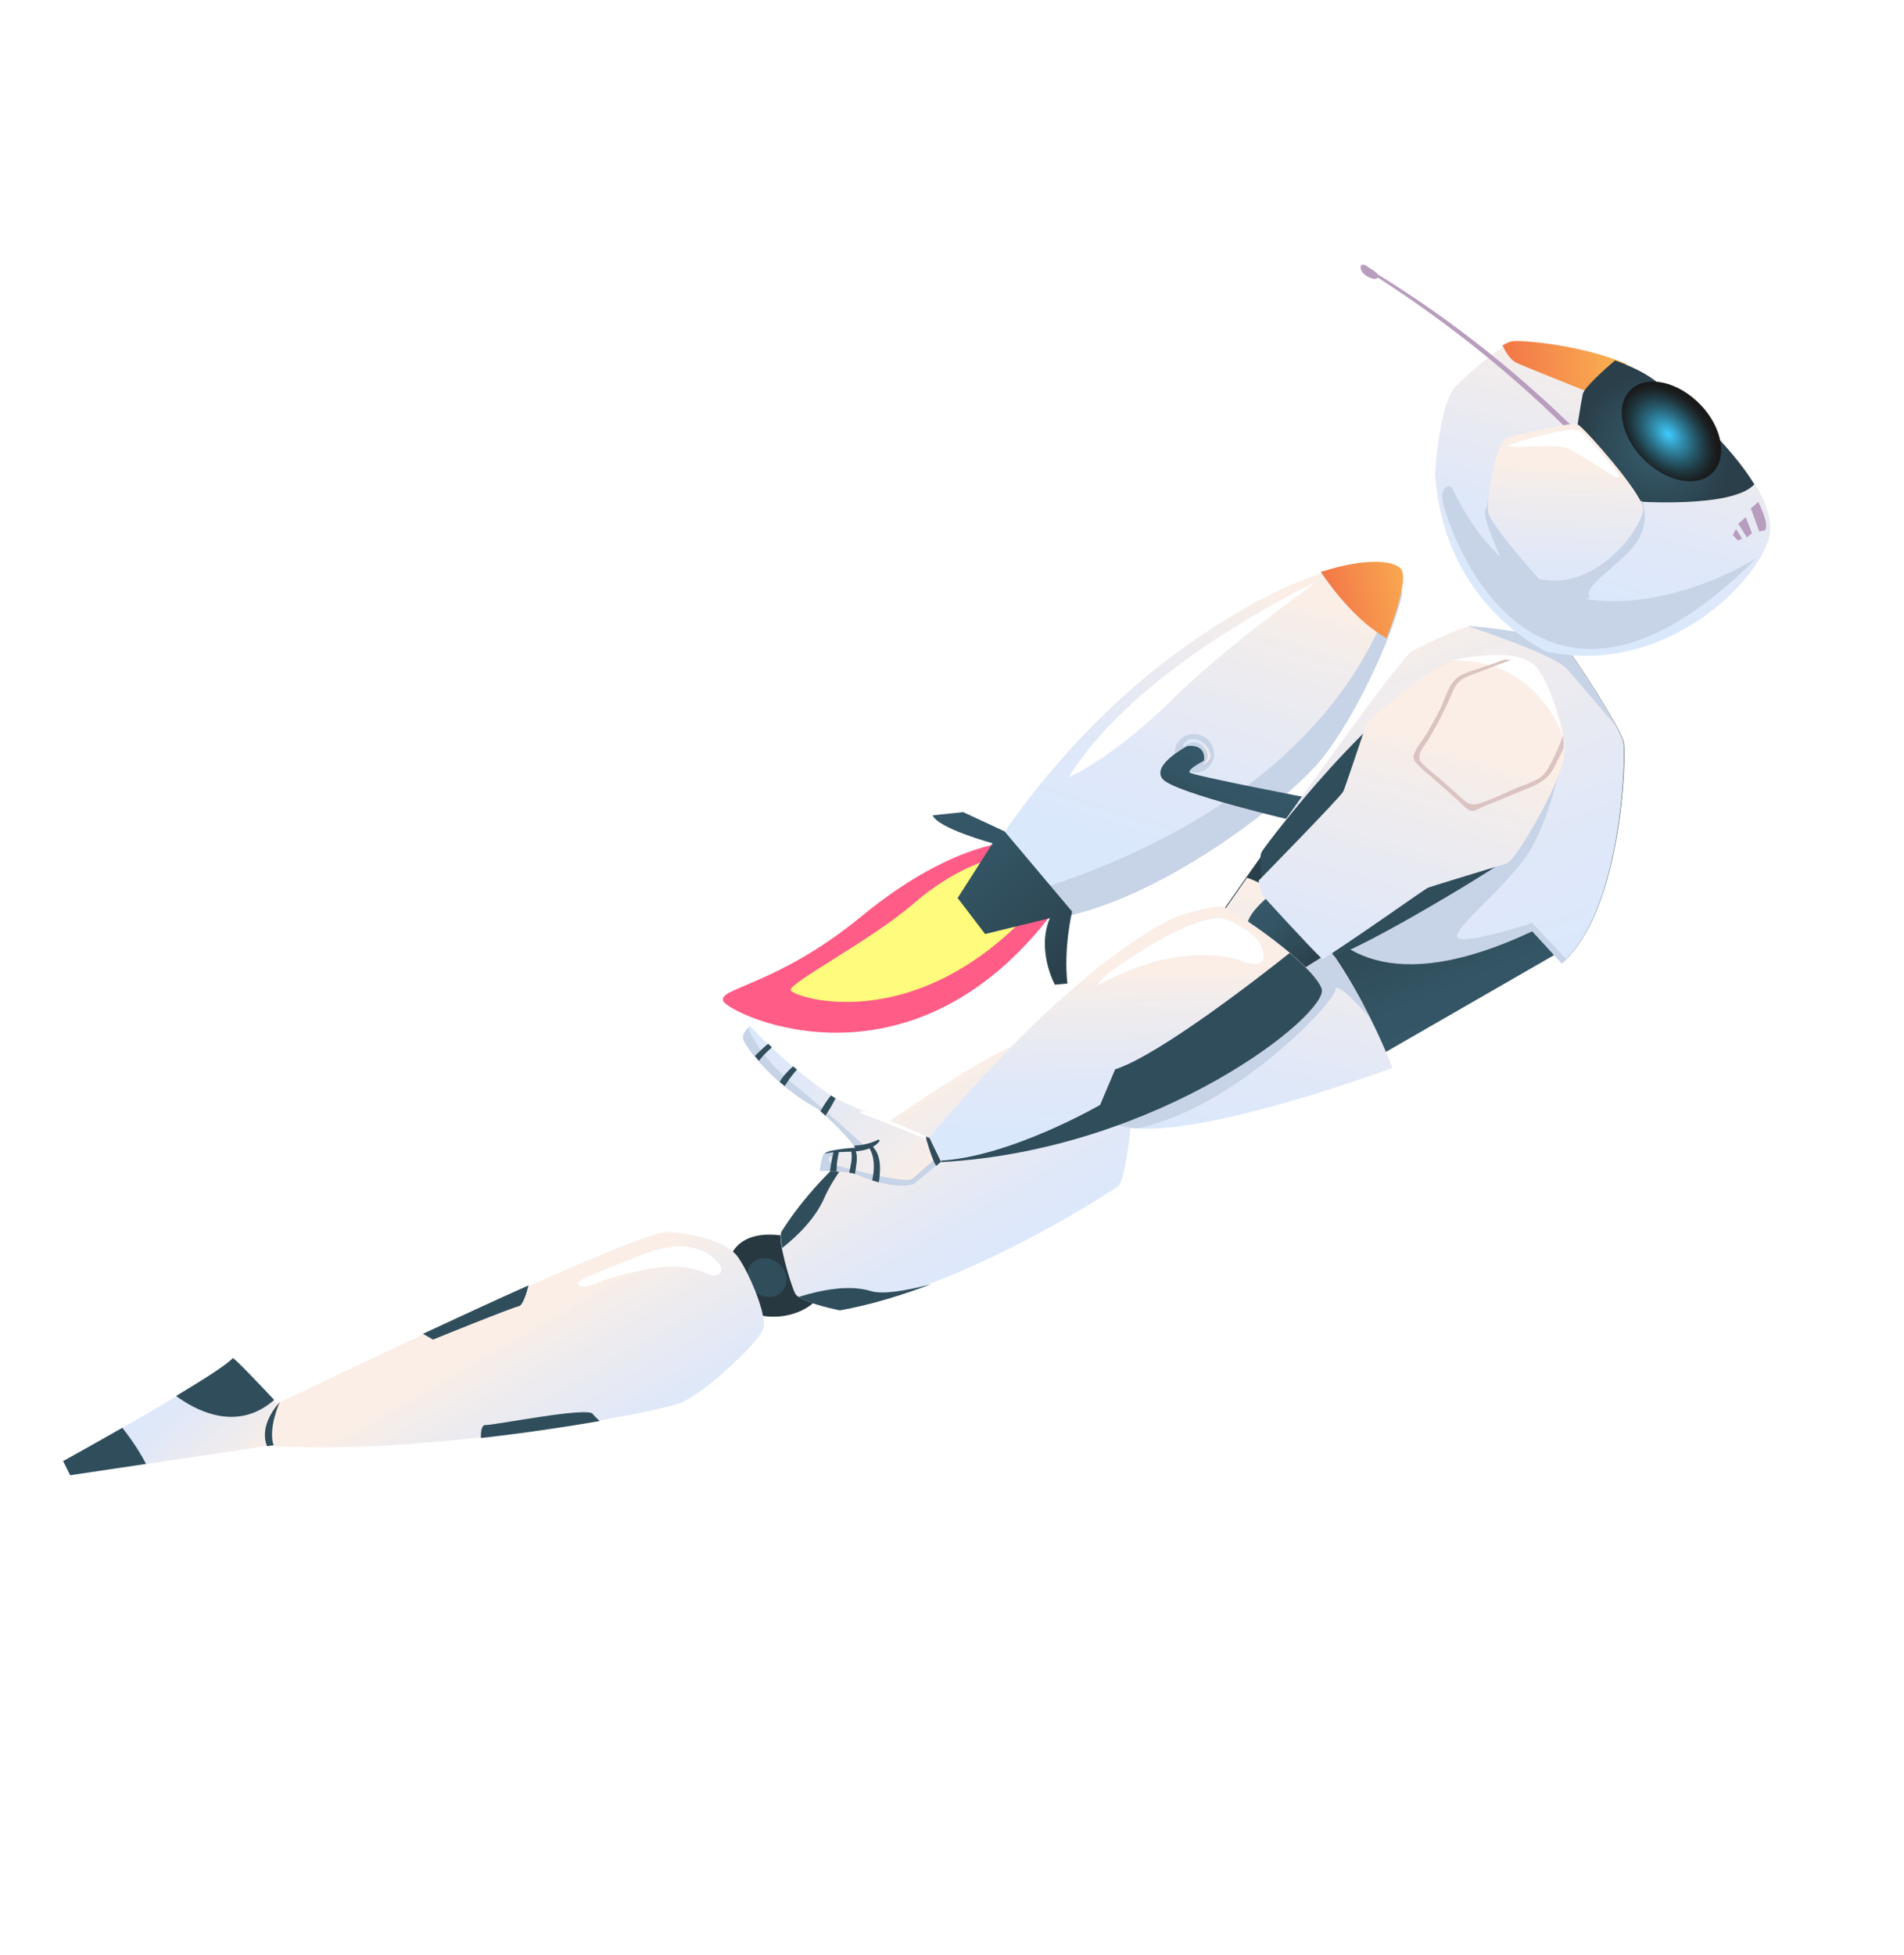 <svg width="227" height="233" viewBox="0 0 227 233" fill="none" xmlns="http://www.w3.org/2000/svg">
<g opacity="0.9" filter="url(#filter0_d)">
<path d="M94.108 142.429C94.108 142.429 87.146 140.508 86.642 146.566C86.138 152.624 94.258 153.271 97.386 149.879C100.514 146.487 94.108 142.429 94.108 142.429Z" fill="#0F222B"/>
<path d="M134.994 127.084C135.053 127.555 134.222 135.764 133.275 136.396C132.327 137.028 115.225 148.372 100.044 151.111C100.044 151.111 95.325 150.203 94.792 149.146C94.26 148.091 92.641 142.609 93.153 141.842C93.665 141.076 97.795 133.991 108.28 127.093C118.765 120.198 132.928 110.323 134.994 127.084Z" fill="url(#paint0_linear)"/>
<path d="M100.147 151.168C103.734 150.525 107.425 149.403 110.987 148.054C107.832 148.881 105.192 149.286 103.833 148.867C101.279 148.079 97.956 148.712 95.234 149.56C96.466 150.454 100.147 151.168 100.147 151.168Z" fill="#1A3A4A"/>
<path d="M98.259 137.8C99.377 135.259 101.356 132.755 103.292 130.695C96.485 136.247 93.613 141.126 93.191 141.754C93.02 142.009 93.082 142.782 93.256 143.735C95.293 142.121 97.243 140.109 98.259 137.8Z" fill="#1A3A4A"/>
<path d="M89.787 148.736C90.718 149.721 92.206 149.861 93.112 149.048C94.017 148.234 93.997 146.776 93.067 145.79C92.136 144.804 90.648 144.664 89.742 145.477C88.837 146.291 88.857 147.75 89.787 148.736Z" fill="#1A3A4A"/>
<path d="M119.936 95.424C119.936 95.424 112.93 95.8 102.763 104.162C92.596 112.524 85.431 112.732 86.251 114.333C87.071 115.934 109.282 126.68 126.512 102.399C143.743 78.114 119.936 95.424 119.936 95.424Z" fill="#FF4A7A"/>
<path d="M118.045 97.438C118.045 97.438 113.806 98.431 108.878 102.716C103.95 107 93.977 112.178 94.262 113.018C94.547 113.859 109.252 118.839 123.528 102.919C123.525 102.919 125.737 95.229 118.045 97.438Z" fill="#FFFB6E"/>
<path d="M118.642 96.06C118.624 95.641 126.875 82.676 140.057 72.961C155.579 61.52 165.332 61.068 167.092 62.819C168.853 64.568 162.06 80.79 156.537 86.588C151.015 92.387 137.186 102.489 125.757 104.383C125.758 104.381 118.803 99.841 118.642 96.06Z" fill="url(#paint1_linear)"/>
<path d="M156.787 64.404C156.787 64.404 135.585 74.326 127.415 87.632C127.415 87.632 132.365 85.586 139.699 78.426C147.038 71.268 154.902 66.037 156.787 64.404Z" fill="white"/>
<path d="M122.14 101.53C123.958 103.232 125.834 104.455 125.834 104.455C137.218 102.526 151.021 92.416 156.54 86.622C160.897 82.048 166.065 71.003 167.191 65.702L166.274 64.672C165.967 64.945 161.856 89.512 122.14 101.53Z" fill="#C1CEE3"/>
<path d="M140.691 86.315C141.586 87.264 143.076 87.348 144.017 86.503C144.958 85.657 144.995 84.203 144.099 83.253C143.203 82.304 141.714 82.22 140.773 83.066C139.832 83.911 139.795 85.366 140.691 86.315Z" fill="#C1CEE3"/>
<path d="M141.566 83.907C141.566 83.907 137.231 86.155 138.613 87.841C139.994 89.525 154.715 92.927 154.715 92.927L156.438 90.176C156.438 90.176 142.19 87.44 141.843 87.072C141.496 86.704 143.536 85.664 143.536 85.664C143.536 85.664 143.953 83.677 141.566 83.907Z" fill="url(#paint2_linear)"/>
<path d="M141.894 83.089C142.36 82.979 142.893 83.118 143.315 83.417C143.736 83.713 144.046 84.155 144.224 84.626C144.283 84.782 144.328 84.948 144.316 85.109C144.301 85.3 144.203 85.466 144.087 85.611C143.895 85.848 143.651 86.042 143.372 86.178C143.542 85.997 143.714 85.814 143.835 85.596C143.956 85.378 144.024 85.118 143.97 84.858C143.931 84.665 143.828 84.483 143.712 84.315C143.438 83.915 143.041 83.542 142.572 83.479C142.17 83.425 141.807 83.605 141.47 83.779C141.393 83.82 141.158 84.032 141.069 83.965C140.959 83.882 141.118 83.668 141.161 83.601C141.329 83.344 141.592 83.161 141.894 83.089Z" fill="url(#paint3_linear)"/>
<path d="M111.2 92.165L114.837 91.788L119.77 94.084L127.819 103.638C127.819 103.638 126.779 107.945 127.258 112.214L125.762 112.352C125.762 112.352 123.543 108.287 125.163 104.431L117.446 106.313L114.174 102.022L118.341 95.504C118.344 95.505 111.764 93.706 111.2 92.165Z" fill="url(#paint4_linear)"/>
<path d="M145.876 103.465C145.991 103.124 167.016 73.441 168.501 72.698C169.985 71.955 174.322 69.839 175.277 69.811C176.233 69.782 185.448 70.943 186.293 71.649C187.138 72.354 193.247 81.762 193.586 83.47C193.926 85.178 193.376 103.577 186.224 109.769L185.316 108.807L165.146 120.415L165.824 122.177C165.824 122.177 134.481 133.865 131.297 127.597C128.112 121.329 145.876 103.465 145.876 103.465Z" fill="url(#paint5_linear)"/>
<path d="M165.859 121.867C164.756 119.07 157.973 102.75 148.672 99.607C147.049 101.908 146.01 103.407 145.984 103.483C145.984 103.483 128.193 121.373 131.395 127.662C134.597 133.953 166.017 122.276 166.017 122.276L165.859 121.867Z" fill="url(#paint6_linear)"/>
<path d="M193.531 83.427C193.187 81.711 187.044 72.264 186.196 71.556C185.347 70.847 176.1 69.668 175.141 69.696C174.181 69.724 169.835 71.842 168.347 72.582C167.454 73.026 159.523 83.91 153.294 92.62C153.689 99.916 157.537 117.728 182.654 105.942L186.184 109.799C193.352 103.6 193.876 85.142 193.531 83.427Z" fill="url(#paint7_linear)"/>
<path d="M186.214 109.846C186.401 109.684 186.583 109.511 186.761 109.333L182.674 105.003C182.674 105.003 175.421 107.368 173.896 106.852C172.37 106.337 179.325 101.03 182.117 96.825C184.91 92.618 186.503 84.274 186.503 84.274L169.001 94.868L155.555 101.986C158.664 108.552 165.945 113.855 182.686 105.993L186.214 109.846Z" fill="#C1CEE3"/>
<path d="M150.901 101.651C150.901 101.651 149.764 97.504 150.475 96.437C151.184 95.368 164.062 78.199 173.412 74.245C173.412 74.245 182.145 72.856 183.402 75.029C184.658 77.201 187.183 82.399 186 86.047C184.817 89.695 180.918 96.21 179.632 97.366C178.345 98.523 159.175 110.094 157.938 109.11C157.036 108.393 150.901 101.651 150.901 101.651Z" fill="#1A3A4A"/>
<path d="M159.218 112.972C159.248 111.589 163.339 116.346 163.339 116.346C161.76 113.163 159.521 109.224 156.787 105.918L151.582 110.311L131.273 124.251C130.959 125.578 130.972 126.75 131.44 127.669C132.021 128.814 133.546 129.36 135.649 129.485C147.595 126.844 159.188 114.307 159.218 112.972Z" fill="#C1CEE3"/>
<path d="M151.569 101.559C151.569 101.559 148.795 103.698 148.727 105.173C148.658 106.65 154.325 111.105 154.325 111.105L158.666 108.397L151.569 101.559Z" fill="url(#paint8_linear)"/>
<path d="M186.252 86.174C187.405 82.439 184.722 77.043 183.392 74.784C182.063 72.526 173.118 73.811 173.118 73.811C169.905 75.13 166.308 77.99 162.922 81.241C161.933 84.175 160.36 88.872 160.155 89.317C159.866 89.948 150.062 99.946 150.055 99.951C150.255 100.907 150.474 101.662 150.474 101.662C150.474 101.662 156.316 108.075 157.669 109.318C160.782 107.413 169.891 100.951 170.222 100.806C170.483 100.692 176.048 98.993 179.716 97.879C179.798 97.818 179.865 97.764 179.908 97.726C181.213 96.556 185.102 89.912 186.252 86.174Z" fill="url(#paint9_linear)"/>
<path d="M140.043 104.334C140.043 104.334 144.528 102.756 145.812 103.089C147.097 103.423 156.623 109.927 157.584 112.828C158.546 115.731 138.312 132.087 112.092 133.464L110.741 130.672C110.742 130.671 126.734 110.819 140.043 104.334Z" fill="url(#paint10_linear)"/>
<path d="M157.573 112.844C157.213 111.755 155.644 110.158 153.758 108.573C150.569 111.114 138.308 120.706 132.951 122.442L131.16 126.681C131.16 126.681 120.449 132.885 112.049 133.329L112.133 133.502C138.31 132.095 158.53 115.741 157.573 112.844Z" fill="#1A3A4A"/>
<path d="M110.894 130.554C110.894 130.554 100.773 126.622 99.571 125.868C99.571 125.868 94.367 122.591 89.406 117.259C89.406 117.259 88.492 118.08 88.578 118.768C88.664 119.456 91.999 124.184 97.43 127.104C97.43 127.104 100.506 129.695 101.959 131.754C101.959 131.754 98.61 131.933 98.232 132.504C97.854 133.071 97.758 134.535 97.758 134.535C97.758 134.535 101.109 134.582 101.884 134.882C102.658 135.18 106.253 136.829 108.906 136.136L112.26 133.375L110.894 130.554Z" fill="url(#paint11_linear)"/>
<path d="M27.802 156.894C27.945 156.734 33.061 162.219 33.061 162.219L32.66 167.204L8.337 170.835L7.498 169.156C7.499 169.154 25.89 159.015 27.802 156.894Z" fill="url(#paint12_linear)"/>
<path d="M32.685 161.842C31.537 160.616 27.871 156.728 27.749 156.863C27.069 157.62 24.289 159.395 20.997 161.368C22.995 162.861 28.104 165.873 32.685 161.842Z" fill="#1A3A4A"/>
<path d="M14.586 165.161C10.721 167.368 7.526 169.127 7.526 169.127L8.368 170.81L17.411 169.465C16.504 167.708 15.335 166.109 14.586 165.161Z" fill="#1A3A4A"/>
<path d="M186.83 74.733C188.364 76.49 192.53 81.4 192.532 81.402C190.71 78.033 186.738 72.011 186.068 71.451C185.214 70.739 175.91 69.568 174.944 69.598C174.943 69.597 185.295 72.974 186.83 74.733Z" fill="#C1CEE3"/>
<path d="M171.09 51.465C171.09 51.465 171.524 43.065 173.61 40.994C175.697 38.922 179.09 35.993 180.46 35.811C181.83 35.629 192.653 36.574 197.708 40.59C202.764 44.607 212.252 53.51 210.942 58.946C209.631 64.383 198.419 75.65 184.408 72.66C184.408 72.657 172.163 67.259 171.09 51.465Z" fill="url(#paint13_linear)"/>
<path d="M193.946 38.378C188.546 36.092 181.418 35.517 180.325 35.663C180.015 35.703 179.603 35.886 179.126 36.166C179.395 36.732 180.015 37.874 180.775 38.228C181.801 38.706 189.3 41.697 189.3 41.697L193.946 38.378Z" fill="url(#paint14_linear)"/>
<path d="M197.588 40.568C196.226 39.485 194.443 38.628 192.544 37.954C191.28 39.036 188.869 41.191 188.702 41.967C188.477 43.023 187.851 47.079 187.851 47.079L194.669 54.737C194.669 54.737 206.468 55.651 209.157 52.727C206.366 48.153 200.983 43.262 197.588 40.568Z" fill="url(#paint15_radial)"/>
<path d="M209.623 54.812C209.623 54.812 210.949 57.35 210.447 58.186L209.741 58.352L208.746 55.595L209.623 54.812Z" fill="#B192B7"/>
<path d="M208.136 56.629L208.866 58.537L208.282 59.058L207.242 57.428L208.136 56.629Z" fill="#B192B7"/>
<path d="M206.971 58.036L207.699 59.204L207.208 59.422L206.598 58.776L206.971 58.036Z" fill="#B192B7"/>
<path d="M194.486 46.051C194.714 45.999 200.078 45.567 200.078 45.567L200.857 46.39L197.144 49.707L196.027 48.527L198.706 46.539L194.498 46.418L194.486 46.051Z" fill="#3EFAFF"/>
<path style="mix-blend-mode:color-dodge" d="M195.773 49.548C198.411 52.335 202.12 53.192 204.057 51.462C205.993 49.732 205.424 46.07 202.785 43.283C200.147 40.496 196.438 39.639 194.501 41.369C192.565 43.099 193.134 46.761 195.773 49.548Z" fill="url(#paint16_radial)"/>
<path d="M188.561 46.911C181.194 39.596 173.073 33.117 164.238 27.682C164.051 27.347 163.327 26.992 163.022 26.766C162.826 26.62 162.567 26.465 162.366 26.569C162.151 26.681 162.181 27.004 162.299 27.232C162.564 27.741 163.118 28.073 163.673 28.213C163.93 28.279 164.174 28.226 164.268 28.077C172.857 33.619 180.904 40.072 188.071 47.357C188.397 47.686 188.89 47.238 188.561 46.911Z" fill="#B192B7"/>
<path d="M209.425 61.513C209.425 61.513 184.528 77.481 173.094 53.075C173.094 53.075 172.151 52.448 171.938 54.107C171.723 55.766 181.9 88.966 209.425 61.513Z" fill="#C1CEE3"/>
<path d="M195.822 54.776C195.822 54.776 196.786 57.209 195.107 59.65C193.429 62.088 188.699 64.904 189.465 66.019C190.231 67.135 180.69 65.406 180.69 65.406C180.69 65.406 176.671 56.892 177.053 55.974C177.437 55.058 178.569 48.514 179.339 48.767C180.112 49.016 195.822 54.776 195.822 54.776Z" fill="#C1CEE3"/>
<path d="M179.82 47.104C179.82 47.104 187.339 45.173 188.136 45.605C188.933 46.038 195.662 53.658 195.894 55.531C196.125 57.404 190.627 65.543 183.49 64.01C183.49 64.01 177.724 57.613 177.442 56.096C177.164 54.577 178.313 47.477 179.82 47.104Z" fill="url(#paint17_linear)"/>
<path d="M179.851 48.067C179.966 47.936 187.332 45.666 188.289 46.32C189.245 46.975 193.066 51.266 193.062 51.873C193.059 52.481 188.155 48.779 186.542 48.334C184.93 47.886 179.446 48.528 179.851 48.067Z" fill="white"/>
<path d="M172.937 73.716C172.937 73.716 180.841 71.843 183.071 74.42C185.3 76.996 186.38 82.942 186.38 82.942C186.38 82.942 183.589 73.388 172.937 73.716Z" fill="white"/>
<path d="M185.207 86.592C185.631 85.803 186.037 84.985 186.403 84.145C186.426 83.673 186.408 83.188 186.358 82.698C185.941 83.744 185.512 84.78 185.006 85.789C184.549 86.698 184.136 87.43 183.198 87.92C182.492 88.29 181.699 88.552 180.957 88.856C179.408 89.492 177.847 90.322 176.229 90.798C175.082 91.134 174.536 90.352 173.684 89.601C172.936 88.941 172.187 88.278 171.444 87.614C170.842 87.077 169.843 86.422 169.386 85.768C168.806 84.935 169.809 83.935 170.226 83.246C171.025 81.924 171.758 80.562 172.42 79.162C172.704 78.56 172.967 77.951 173.233 77.339C173.68 76.308 174.238 75.884 175.301 75.475C176.917 74.848 178.553 74.265 180.166 73.635C179.902 73.62 179.634 73.608 179.362 73.604C178.593 73.877 177.826 74.155 177.058 74.435C176.081 74.793 174.929 75.047 174.037 75.558C172.723 76.312 172.308 78.303 171.66 79.583C171.193 80.503 170.701 81.409 170.181 82.296C169.704 83.114 168.952 83.936 168.612 84.823C168.435 85.284 168.503 85.534 168.858 85.934C169.602 86.772 170.584 87.5 171.421 88.251C172.279 89.021 173.139 89.786 174.001 90.549C174.403 90.904 174.919 91.588 175.475 91.653C175.803 91.691 176.237 91.382 176.505 91.272C177.03 91.056 177.555 90.84 178.08 90.623C179.064 90.218 180.05 89.812 181.034 89.407C182.749 88.704 184.309 88.258 185.207 86.592Z" fill="#D6BCBA"/>
<path d="M145.539 104.43C144.965 104.34 144.406 104.467 143.873 104.616C140.39 105.589 137.345 107.487 134.387 109.419C133.058 110.287 131.714 111.188 130.763 112.445C133.383 111.103 136.119 109.908 139.067 109.279C141.703 108.717 144.528 108.619 147.288 109.282C148.185 109.497 149.852 110.398 150.48 109.515C151.003 108.781 150.325 107.448 149.744 106.824C148.839 105.856 146.824 104.634 145.539 104.43Z" fill="white"/>
<path d="M112.081 133.525L111.61 133.027C111.61 133.027 109.6 134.742 108.799 135.475C107.996 136.209 99.593 133.861 99.593 133.861C99.593 133.861 98.722 133.618 98.831 133.054C98.942 132.492 103.089 131.603 103.089 131.603C103.089 131.603 98.698 127.541 94.445 124.06C90.195 120.583 89.187 117.479 89.186 117.477C88.921 117.768 88.521 118.297 88.579 118.763C88.665 119.452 92 124.182 97.433 127.102C97.433 127.102 100.511 129.692 101.963 131.753C101.963 131.753 98.612 131.933 98.234 132.504C97.855 133.072 97.759 134.536 97.759 134.536C97.759 134.536 101.113 134.582 101.888 134.882C102.661 135.181 106.258 136.83 108.913 136.135L112.081 133.525Z" fill="#C1CEE3"/>
<path d="M165.306 71.068C166.922 66.931 167.737 63.495 166.973 62.734C166.015 61.782 162.729 61.466 157.467 63.163C158.958 65.362 161.827 69.085 165.306 71.068Z" fill="url(#paint18_linear)"/>
<path d="M110.822 130.626L110.341 130.44C110.341 130.44 111.124 133.325 111.63 133.949L112.191 133.445L110.822 130.626Z" fill="#1A3A4A"/>
<path d="M104.909 134.592C104.949 133.624 104.84 132.454 104.068 131.678C104.374 131.507 104.643 131.288 104.852 131C104.918 130.91 104.785 130.784 104.69 130.832C103.711 131.313 102.79 131.483 101.795 131.551C101.855 131.634 101.916 131.716 101.975 131.797C101.975 131.797 98.894 131.963 98.316 132.477C98.56 132.432 98.805 132.39 99.054 132.359C99.161 132.347 99.268 132.342 99.374 132.334C99.273 132.693 99.189 133.06 99.127 133.437C99.067 133.8 98.987 134.197 98.96 134.593C99.202 134.603 99.464 134.614 99.731 134.629C99.756 134.225 99.755 133.811 99.809 133.432C99.864 133.051 99.931 132.672 100.005 132.296C100.502 132.279 101 132.275 101.495 132.25C101.646 133.091 101.426 133.932 101.238 134.76C101.521 134.798 101.754 134.844 101.895 134.9C101.905 134.904 101.914 134.908 101.923 134.912C102.011 134.447 102.078 133.972 102.129 133.514C102.178 133.074 102.169 132.636 102.036 132.213C102.593 132.161 103.164 132.063 103.672 131.863C104.167 132.746 104.238 133.714 104.152 134.652C104.12 135.003 104.066 135.345 103.983 135.679C104.231 135.759 104.494 135.837 104.765 135.907C104.86 135.457 104.894 134.983 104.909 134.592Z" fill="#1A3A4A"/>
<path d="M91.023 120.775C91.341 120.439 91.686 120.13 92.022 119.811C91.876 119.675 91.732 119.538 91.585 119.397C91.223 119.675 90.891 119.987 90.572 120.301C90.386 120.482 90.177 120.66 89.999 120.856C90.148 121.038 90.309 121.228 90.48 121.424C90.667 121.223 90.828 120.983 91.023 120.775Z" fill="#1A3A4A"/>
<path d="M99.615 125.903C99.598 125.894 99.582 125.884 99.568 125.874C99.568 125.874 99.39 125.762 99.069 125.547C98.606 126.121 98.183 126.774 97.816 127.426C97.977 127.566 98.182 127.749 98.416 127.961C98.843 127.303 99.264 126.605 99.615 125.903Z" fill="#1A3A4A"/>
<path d="M94.141 123.559C94.418 123.182 94.713 122.82 95.015 122.466C94.863 122.342 94.708 122.213 94.55 122.084C93.96 122.612 93.335 123.251 92.962 123.935C93.153 124.101 93.351 124.268 93.554 124.434C93.76 124.148 93.937 123.836 94.141 123.559Z" fill="#1A3A4A"/>
<path d="M32.918 162.35C32.918 162.35 75.824 141.587 79.667 141.828C83.51 142.071 86.67 143.168 87.852 144.643C89.033 146.119 91.557 151.726 90.991 153.379C90.425 155.032 84.112 160.956 81.214 162.164C78.315 163.373 51.034 168.481 32.516 167.329C32.516 167.333 30.623 164.875 32.918 162.35Z" fill="url(#paint19_linear)"/>
<path d="M51.624 154.649C51.624 154.649 60.985 150.846 61.846 150.676C62.294 150.587 62.714 149.355 63.016 148.188C58.924 150.019 54.545 152.037 50.425 153.96L51.624 154.649Z" fill="#1A3A4A"/>
<path d="M70.672 163.509C70.042 162.621 58.816 164.888 57.907 164.829C57.41 164.797 57.317 165.625 57.336 166.38C62.567 165.789 67.478 165.057 71.493 164.36C71.127 164.026 70.827 163.723 70.672 163.509Z" fill="#1A3A4A"/>
<path d="M33.346 162.097C33.346 162.097 31.93 165.268 32.619 167.242L31.848 167.357C31.846 167.356 30.645 165.151 33.346 162.097Z" fill="#1A3A4A"/>
<path d="M102.595 127.628L110.461 130.772L110.359 130.408C110.359 130.408 101.462 126.428 102.595 127.628Z" fill="white"/>
<path d="M75.818 144.83C77.372 144.22 78.962 143.602 80.689 143.528C82.415 143.453 84.332 144.014 85.54 145.376C85.84 145.715 86.105 146.173 85.956 146.558C85.825 146.897 85.409 147.038 85.024 146.995C84.64 146.955 84.275 146.773 83.907 146.622C81.493 145.633 78.878 145.916 76.471 146.406C75.112 146.682 73.773 147.021 72.457 147.418C71.869 147.594 69.539 148.839 68.948 148.118C68.51 147.585 71.112 146.739 71.642 146.512C73.021 145.925 74.42 145.377 75.818 144.83Z" fill="white"/>
</g>
<defs>
<filter id="filter0_d" x="0.498" y="24.535" width="217.567" height="158.3" filterUnits="userSpaceOnUse" color-interpolation-filters="sRGB">
<feFlood flood-opacity="0" result="BackgroundImageFix"/>
<feColorMatrix in="SourceAlpha" type="matrix" values="0 0 0 0 0 0 0 0 0 0 0 0 0 0 0 0 0 0 127 0"/>
<feOffset dy="5"/>
<feGaussianBlur stdDeviation="3.5"/>
<feColorMatrix type="matrix" values="0 0 0 0 0 0 0 0 0 0 0 0 0 0 0 0 0 0 0.33 0"/>
<feBlend mode="normal" in2="BackgroundImageFix" result="effect1_dropShadow"/>
<feBlend mode="normal" in="SourceGraphic" in2="effect1_dropShadow" result="shape"/>
</filter>
<linearGradient id="paint0_linear" x1="121.02" y1="145.706" x2="109.588" y2="125.91" gradientUnits="userSpaceOnUse">
<stop stop-color="#D6E5FC"/>
<stop offset="0.333" stop-color="#DDE6F7"/>
<stop offset="0.807" stop-color="#EFEAEB"/>
<stop offset="1" stop-color="#F9ECE4"/>
</linearGradient>
<linearGradient id="paint1_linear" x1="139.077" y1="97.499" x2="149.394" y2="64.886" gradientUnits="userSpaceOnUse">
<stop stop-color="#D6E5FC"/>
<stop offset="0.333" stop-color="#DDE6F7"/>
<stop offset="0.807" stop-color="#EFEAEB"/>
<stop offset="1" stop-color="#F9ECE4"/>
</linearGradient>
<linearGradient id="paint2_linear" x1="148.048" y1="86.718" x2="143.392" y2="97.28" gradientUnits="userSpaceOnUse">
<stop stop-color="#1F4659"/>
<stop offset="0.333" stop-color="#1D4152"/>
<stop offset="0.807" stop-color="#163240"/>
<stop offset="1" stop-color="#132A36"/>
</linearGradient>
<linearGradient id="paint3_linear" x1="141.664" y1="83.095" x2="144.014" y2="85.71" gradientUnits="userSpaceOnUse">
<stop stop-color="#D6E5FC"/>
<stop offset="0.333" stop-color="#DDE6F7"/>
<stop offset="0.807" stop-color="#EFEAEB"/>
<stop offset="1" stop-color="#F9ECE4"/>
</linearGradient>
<linearGradient id="paint4_linear" x1="111.109" y1="92.248" x2="128.25" y2="111.324" gradientUnits="userSpaceOnUse">
<stop stop-color="#1F4659"/>
<stop offset="0.333" stop-color="#1D4152"/>
<stop offset="0.807" stop-color="#163240"/>
<stop offset="1" stop-color="#132A36"/>
</linearGradient>
<linearGradient id="paint5_linear" x1="170.329" y1="120.872" x2="161.699" y2="99.94" gradientUnits="userSpaceOnUse">
<stop stop-color="#1F4659"/>
<stop offset="0.333" stop-color="#1D4152"/>
<stop offset="0.807" stop-color="#163240"/>
<stop offset="1" stop-color="#132A36"/>
</linearGradient>
<linearGradient id="paint6_linear" x1="147.667" y1="132.636" x2="153.813" y2="101.773" gradientUnits="userSpaceOnUse">
<stop stop-color="#D6E5FC"/>
<stop offset="0.333" stop-color="#DDE6F7"/>
<stop offset="0.807" stop-color="#EFEAEB"/>
<stop offset="1" stop-color="#F9ECE4"/>
</linearGradient>
<linearGradient id="paint7_linear" x1="183.632" y1="111.216" x2="166.702" y2="67.516" gradientUnits="userSpaceOnUse">
<stop stop-color="#D6E5FC"/>
<stop offset="0.333" stop-color="#DDE6F7"/>
<stop offset="0.807" stop-color="#EFEAEB"/>
<stop offset="1" stop-color="#F9ECE4"/>
</linearGradient>
<linearGradient id="paint8_linear" x1="149.855" y1="103.059" x2="156.443" y2="110.392" gradientUnits="userSpaceOnUse">
<stop stop-color="#1F4659"/>
<stop offset="0.333" stop-color="#1D4152"/>
<stop offset="0.807" stop-color="#163240"/>
<stop offset="1" stop-color="#132A36"/>
</linearGradient>
<linearGradient id="paint9_linear" x1="163.186" y1="118.329" x2="173.101" y2="84.16" gradientUnits="userSpaceOnUse">
<stop stop-color="#D6E5FC"/>
<stop offset="0.333" stop-color="#DDE6F7"/>
<stop offset="0.807" stop-color="#EFEAEB"/>
<stop offset="1" stop-color="#F9ECE4"/>
</linearGradient>
<linearGradient id="paint10_linear" x1="135.224" y1="129.461" x2="134.677" y2="111.2" gradientUnits="userSpaceOnUse">
<stop stop-color="#D6E5FC"/>
<stop offset="0.333" stop-color="#DDE6F7"/>
<stop offset="0.807" stop-color="#EFEAEB"/>
<stop offset="1" stop-color="#F9ECE4"/>
</linearGradient>
<linearGradient id="paint11_linear" x1="89.673" y1="117.016" x2="107.894" y2="137.295" gradientUnits="userSpaceOnUse">
<stop stop-color="#D6E5FC"/>
<stop offset="0.333" stop-color="#DDE6F7"/>
<stop offset="0.807" stop-color="#EFEAEB"/>
<stop offset="1" stop-color="#F9ECE4"/>
</linearGradient>
<linearGradient id="paint12_linear" x1="15.986" y1="161.53" x2="26.255" y2="172.958" gradientUnits="userSpaceOnUse">
<stop stop-color="#D6E5FC"/>
<stop offset="0.333" stop-color="#DDE6F7"/>
<stop offset="0.807" stop-color="#EFEAEB"/>
<stop offset="1" stop-color="#F9ECE4"/>
</linearGradient>
<linearGradient id="paint13_linear" x1="188.509" y1="66.808" x2="196.524" y2="38.844" gradientUnits="userSpaceOnUse">
<stop stop-color="#D6E5FC"/>
<stop offset="0.333" stop-color="#DDE6F7"/>
<stop offset="0.807" stop-color="#EFEAEB"/>
<stop offset="1" stop-color="#F9ECE4"/>
</linearGradient>
<linearGradient id="paint14_linear" x1="194.456" y1="37.923" x2="179.247" y2="39.503" gradientUnits="userSpaceOnUse">
<stop stop-color="#FAAF40"/>
<stop offset="1" stop-color="#F16633"/>
</linearGradient>
<radialGradient id="paint15_radial" cx="0" cy="0" r="1" gradientUnits="userSpaceOnUse" gradientTransform="translate(197.363 48.456) rotate(46.568) scale(9.238 8.336)">
<stop stop-color="#1F4659"/>
<stop offset="0.333" stop-color="#1D4152"/>
<stop offset="0.807" stop-color="#163240"/>
<stop offset="1" stop-color="#132A36"/>
</radialGradient>
<radialGradient id="paint16_radial" cx="0" cy="0" r="1" gradientUnits="userSpaceOnUse" gradientTransform="translate(198.891 46.754) rotate(46.567) scale(6.95 4.728)">
<stop stop-color="#29C7FF"/>
<stop offset="0.29" stop-color="#1B81A5"/>
<stop offset="0.54" stop-color="#0F4A5F"/>
<stop offset="0.75" stop-color="#07222B"/>
<stop offset="0.91" stop-color="#02090C"/>
<stop offset="1"/>
</radialGradient>
<linearGradient id="paint17_linear" x1="187.365" y1="67.648" x2="188.143" y2="50.736" gradientUnits="userSpaceOnUse">
<stop stop-color="#D6E5FC"/>
<stop offset="0.333" stop-color="#DDE6F7"/>
<stop offset="0.807" stop-color="#EFEAEB"/>
<stop offset="1" stop-color="#F9ECE4"/>
</linearGradient>
<linearGradient id="paint18_linear" x1="170.872" y1="66.069" x2="158.162" y2="68.549" gradientUnits="userSpaceOnUse">
<stop stop-color="#FAAF40"/>
<stop offset="1" stop-color="#F16633"/>
</linearGradient>
<linearGradient id="paint19_linear" x1="72.127" y1="174.003" x2="60.687" y2="154.18" gradientUnits="userSpaceOnUse">
<stop stop-color="#D6E5FC"/>
<stop offset="0.333" stop-color="#DDE6F7"/>
<stop offset="0.807" stop-color="#EFEAEB"/>
<stop offset="1" stop-color="#F9ECE4"/>
</linearGradient>
</defs>
</svg>
